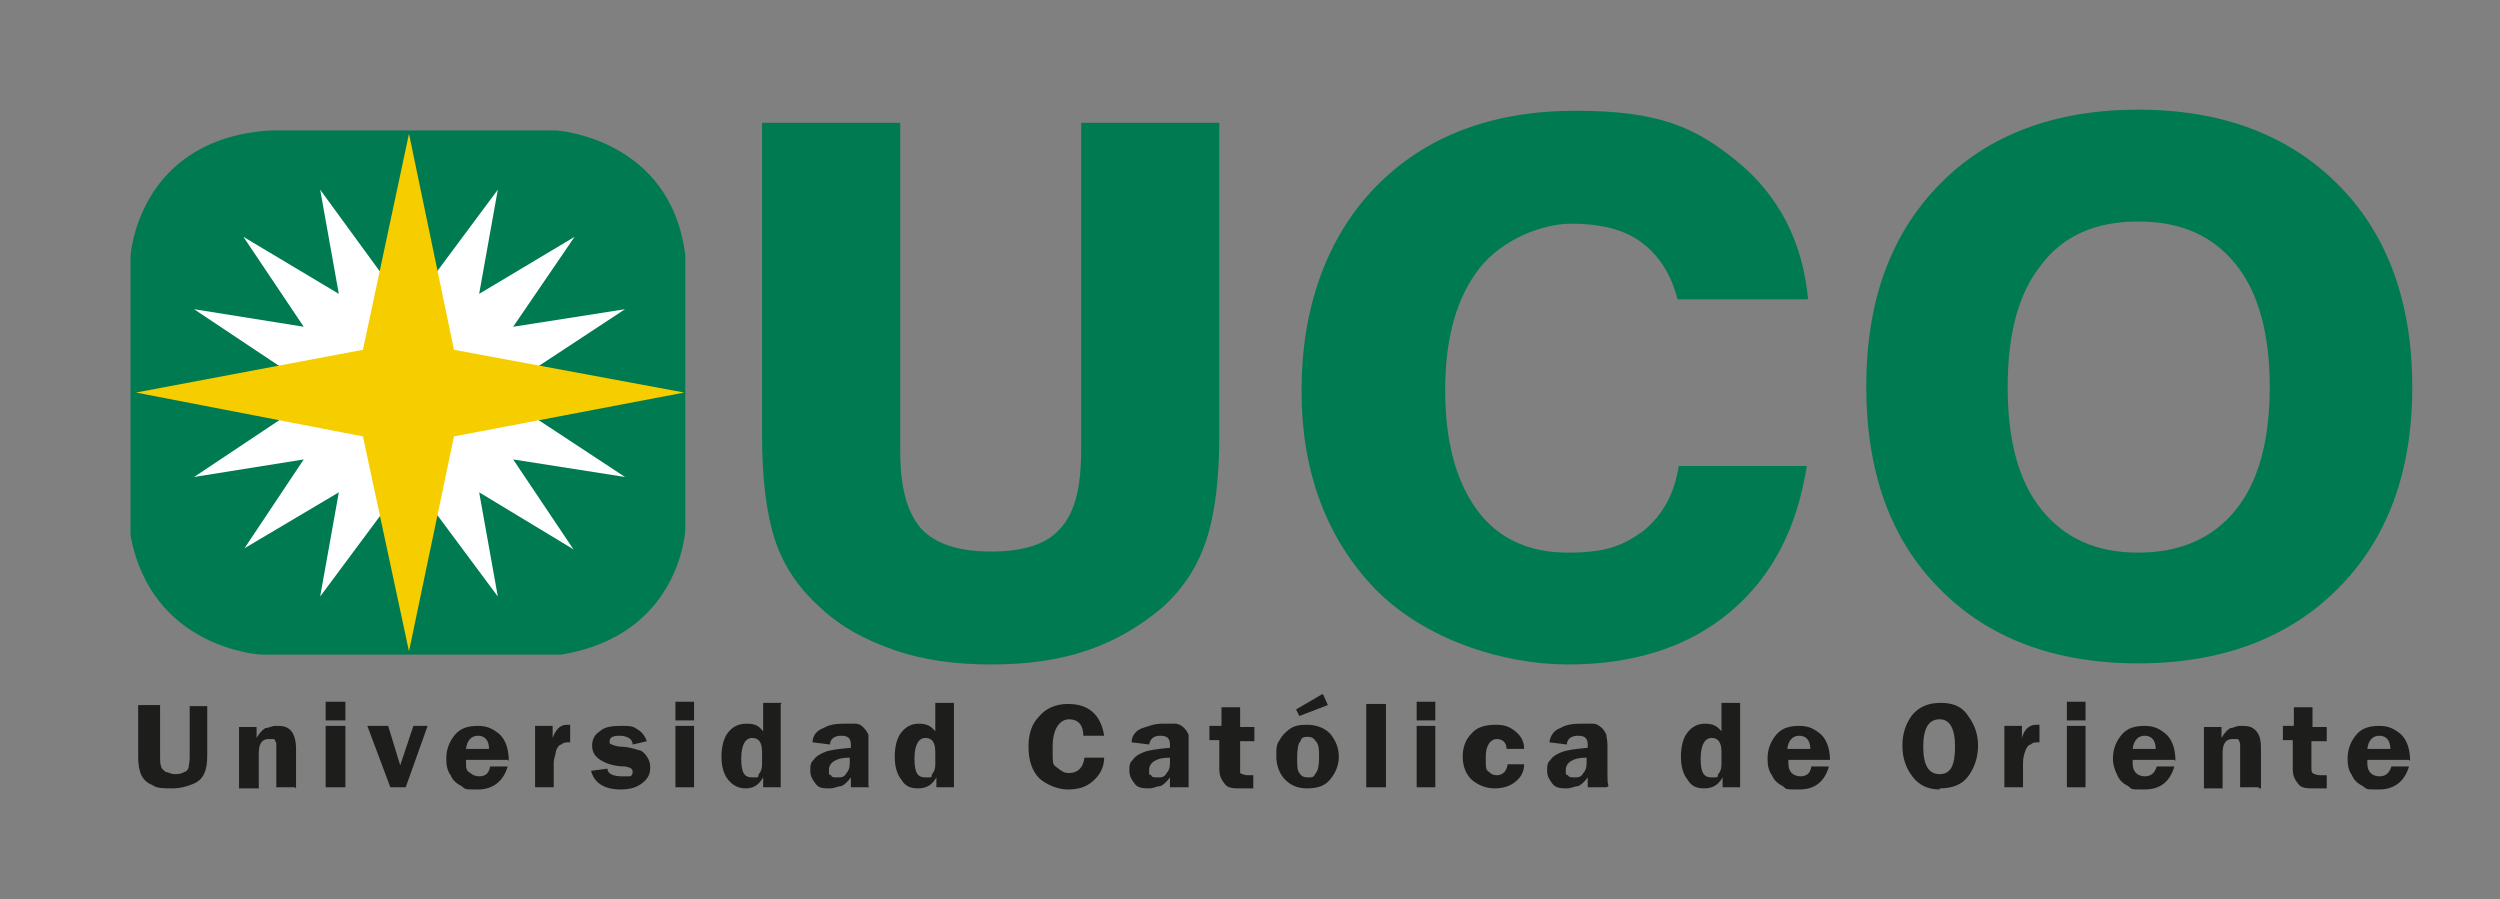 <?xml version="1.0" encoding="UTF-8"?>
<svg xmlns="http://www.w3.org/2000/svg" version="1.1" viewBox="0 0 228 82">
  <rect x="0" y="0" width="228" height="82" fill="#808080" stroke="none"/>
  <!-- Generator: Adobe Illustrator 28.7.1, SVG Export Plug-In . SVG Version: 1.2.0 Build 142)  -->
  <g>
    <g id="Layer_1">
      <g id="Layer_1-2" data-name="Layer_1">
        <g>
          <path d="M24.7,11.9h26.1s10.4.7,11.7,11.4v25s-.4,9.6-11.3,11.4h-27.4s-10-.5-11.9-10.9v-25.4s.6-10.7,12.7-11.5" fill="#007a51"/>
          <polygon points="30.9 26.8 29.2 17.3 34.6 24.7 37.3 26.7 39.9 24.7 45.4 17.3 43.7 26.8 52.4 21.6 46.8 29.8 57 28.2 49.1 33.4 49.1 38.3 57 43.5 46.8 41.9 52.3 50.1 43.7 44.9 45.4 54.4 39.9 47 34.7 47 29.2 54.4 30.9 44.9 22.3 50 27.7 41.9 17.7 43.5 25.5 38.3 25.5 33.4 17.7 28.2 27.7 29.8 22.2 21.6 30.9 26.8" fill="#fff"/>
          <polygon points="33.1 31.9 37.3 12.2 41.4 31.9 62.4 35.8 41.4 39.8 37.3 59.4 33.1 39.8 12.4 35.8 33.1 31.9" fill="#f6ce00"/>
          <path d="M69.6,11.2h12.5v29.9c0,3.3.6,5.6,1.9,7.1,1.3,1.4,3.4,2.1,6.4,2.1s5.1-.7,6.3-2.1c1.3-1.4,1.9-3.7,1.9-7.1V11.2h12.6v28.5c0,4-.4,7.2-1.2,9.6-.8,2.4-2.1,4.4-4,6.1-2,1.7-4.2,3-6.8,3.9-2.6.9-5.5,1.3-8.8,1.3s-6.2-.4-8.8-1.3c-2.6-.9-4.9-2.1-6.8-3.9-1.9-1.7-3.3-3.7-4.1-6.1-.8-2.4-1.2-5.6-1.2-9.6V11.2h0Z" fill="#007a51"/>
          <path d="M164.8,42.4c-.9,5.8-3.2,10.2-7,13.4s-8.8,4.8-14.8,4.8-13.1-2.3-17.6-6.9c-4.4-4.6-6.7-10.6-6.7-18.1s2.3-14,6.8-18.6c4.5-4.6,10.6-6.9,18.2-6.9s10.9,1.5,14.7,4.6,6,7.3,6.5,12.6h-11.9c-.6-2.3-1.7-4-3.3-5.2s-3.8-1.7-6.4-1.7-6.3,1.4-8.4,4.1c-2.1,2.7-3.1,6.4-3.1,11.1s1,8.3,2.9,10.9c1.9,2.6,4.7,3.9,8.3,3.9s5.1-.7,6.9-2c1.7-1.4,2.8-3.3,3.2-5.9h11.8-.1Z" fill="#007a51"/>
          <path d="M170.2,35.3c0-7.8,2.2-13.9,6.7-18.5,4.4-4.5,10.5-6.8,18.1-6.8s13.7,2.3,18.2,6.8,6.8,10.7,6.8,18.5-2.3,13.9-6.8,18.4-10.6,6.8-18.2,6.8-13.7-2.3-18.1-6.8c-4.5-4.5-6.7-10.7-6.7-18.5M183.1,35.3c0,4.9,1,8.6,3.1,11.2s5,3.9,8.8,3.9,6.8-1.3,8.9-3.9c2.1-2.6,3.1-6.4,3.1-11.2s-1-8.6-3.1-11.2-5-3.9-8.9-3.9-6.8,1.3-8.8,3.9c-2.1,2.6-3.1,6.3-3.1,11.2" fill="#007a51"/>
          <path d="M18.9,64.2v4.7c0,.8-.1,1.3-.3,1.7-.2.4-.5.7-1,.9-.5.2-1.1.4-1.9.4s-1.4,0-1.8-.3c-.5-.2-.8-.5-1-.9s-.3-1-.3-1.7v-4.7h2v4.7c0,.4,0,.7.1.9,0,.2.2.3.4.5.2,0,.5.2.8.2s.6,0,.9-.2c.2,0,.4-.3.4-.4,0-.2.1-.5.1-.9v-4.7h1.6v-.2Z" fill="#1d1d1b"/>
          <path d="M26.9,71.8h-1.7v-4c0,0-.1-.3-.2-.4-.1,0-.3,0-.5,0-.6,0-.9.4-.9,1.3v3.2h-1.8v-5.6h1.6v1c.3-.5.5-.7.8-.9.3,0,.6-.2.9-.2.6,0,1,0,1.4.4.3.3.5.9.5,1.7v3.6h0Z" fill="#1d1d1b"/>
          <path d="M31.5,65.7h-1.8v-1.7h1.8v1.7ZM31.5,71.8h-1.8v-5.6h1.8v5.6Z" fill="#1d1d1b"/>
          <polygon points="39 66.2 37 71.8 35.6 71.8 33.5 66.2 35.4 66.2 36.5 69.8 37.7 66.2 39 66.2" fill="#1d1d1b"/>
          <path d="M46.3,69.3h-3.8v.3c0,.4,0,.7.4.9.2.2.5.3.8.3.6,0,.9-.3,1-.9h1.6c-.4,1.4-1.4,2.1-2.7,2.1s-1.1,0-1.5-.3c-.4-.2-.8-.5-1-1-.3-.4-.4-.9-.4-1.5,0-.9.3-1.6.8-2.2s1.2-.8,2.1-.8,1.4.3,2,.8c.5.5.8,1.3.8,2.4M42.5,68.3h2.1c0-.8-.4-1.2-1-1.2s-1,.4-1.1,1.2" fill="#1d1d1b"/>
          <path d="M50.5,71.8h-1.7v-5.6h1.6v1.1c.3-.8.7-1.2,1.3-1.2s.2,0,.3,0v1.6c-.4,0-.6,0-.8.2-.2,0-.4.3-.5.6,0,.3-.2.6-.2,1.1v2.3h0Z" fill="#1d1d1b"/>
          <path d="M59,67.6l-1.3.3c0-.5-.5-.8-1.2-.8s-.9.2-.9.5,0,.2.2.3c0,0,.4.2.9.2s1.2.2,1.5.3c.3,0,.6.3.8.6.2.3.3.6.3,1,0,.6-.2,1-.7,1.4s-1.1.6-2,.6c-1.5,0-2.4-.6-2.7-1.7l1.5-.2c0,.5.6.7,1.3.7s.5,0,.7,0,.3-.2.3-.4c0-.3-.2-.4-.7-.5-1.2,0-2-.4-2.4-.7-.4-.3-.6-.7-.6-1.2s.2-1,.7-1.3c.4-.4,1.1-.5,1.9-.5s1.1,0,1.5.3c.4.2.7.6.9,1.1" fill="#1d1d1b"/>
          <path d="M63.3,65.7h-1.7v-1.7h1.7v1.7ZM63.3,71.8h-1.7v-5.6h1.7v5.6Z" fill="#1d1d1b"/>
          <path d="M71.2,64.2v7.6h-1.6v-.9c-.4.7-.9,1-1.6,1s-1.2-.3-1.6-.8-.6-1.2-.6-2.1.2-1.7.6-2.2.9-.8,1.7-.8,1.1.2,1.5.7v-2.6h1.7,0ZM69.5,68.6c0-.9-.3-1.3-.9-1.3s-1,.6-1,1.9.3,1.7,1,1.7.5,0,.6-.3c.2-.2.3-.5.3-.9,0,0,0-1.1,0-1.1Z" fill="#1d1d1b"/>
          <path d="M79.3,71.8h-1.7v-.9c-.3.4-.6.7-.9.8-.3,0-.6.2-1,.2-.6,0-1,0-1.3-.4s-.5-.7-.5-1.2,0-.7.3-1c.2-.3.5-.5,1-.7.4-.2,1.3-.3,2.4-.4v-.3c0-.6-.3-.8-.9-.8s-1,.3-1,.8l-1.6-.2c0-.6.4-1.1,1-1.3.5-.3,1.1-.4,1.8-.4s.8,0,1.1,0c.4,0,.6.2.8.4s.3.4.4.6c0,.2,0,.5,0,1v2.6c0,.5,0,.8,0,1.1M77.4,69.1c-1.2,0-1.8.5-1.8,1.1s0,.4.2.5c0,.2.3.2.6.2s.6,0,.8-.4c.2-.2.3-.5.3-.9v-.5h0Z" fill="#1d1d1b"/>
          <path d="M87,64.2v7.6h-1.6v-.9c-.4.7-.9,1-1.7,1s-1.2-.3-1.5-.8c-.4-.5-.6-1.2-.6-2.1s.2-1.7.6-2.2.9-.8,1.6-.8,1.1.2,1.5.7v-2.6h1.7ZM85.3,68.6c0-.9-.3-1.3-.9-1.3s-1,.6-1,1.9.3,1.7,1,1.7.5,0,.6-.3c.2-.2.3-.5.3-.9,0,0,0-1.1,0-1.1Z" fill="#1d1d1b"/>
          <path d="M100.8,67.1h-2c0-1-.5-1.5-1.3-1.5s-1.5.8-1.5,2.5,0,1.6.4,1.9.6.5,1.1.5c.8,0,1.3-.5,1.4-1.4h1.8c0,1-.5,1.7-1.1,2.2s-1.3.7-2.2.7-1.9-.4-2.6-1c-.7-.7-1-1.7-1-2.9s.3-2.1,1-2.8c.6-.7,1.5-1.1,2.6-1.1,1.9,0,3,1,3.3,2.9" fill="#1d1d1b"/>
          <path d="M108.4,71.8h-1.7v-.9c-.3.4-.6.7-.9.8-.3,0-.6.2-1,.2s-1,0-1.3-.4-.5-.7-.5-1.2,0-.7.3-1c.2-.3.5-.5,1-.7s1.3-.3,2.4-.4v-.3c0-.6-.3-.8-.9-.8s-.9.3-1,.8l-1.6-.2c0-.6.4-1.1,1-1.3s1.1-.4,1.8-.4.8,0,1.2,0c.3,0,.6.2.8.4s.3.4.4.6c0,.2,0,.5,0,1v2.6c0,.5,0,.8,0,1.1M106.6,69.1c-1.2,0-1.8.5-1.8,1.1s0,.4.2.5c0,.2.3.2.6.2s.6,0,.8-.4c.2-.2.3-.5.3-.9v-.5h0Z" fill="#1d1d1b"/>
          <path d="M113.1,67.5v2.4c0,.3,0,.5,0,.6,0,0,.3.2.7.2h.5v1.2c-.5,0-.9,0-1.1,0-.7,0-1.2,0-1.5-.4s-.5-.7-.5-1.4v-2.6h-.9v-1.3h1.1v-1.7c0,0,1.7,0,1.7,0v1.8h1.3v1.3h-1.4Z" fill="#1d1d1b"/>
          <path d="M119.2,66.1c.9,0,1.6.3,2.1.8.5.6.8,1.3.8,2.1s-.3,1.5-.8,2.1-1.2.8-2.1.8-1.5-.3-2-.8-.8-1.3-.8-2.1,0-1.1.3-1.5c.2-.4.6-.8.9-1,.4-.3.9-.4,1.5-.4M119.3,67.2c-.3,0-.6,0-.7.4-.2.2-.3.7-.3,1.5s0,1.1.2,1.4.4.4.8.4.5,0,.7-.4c.2-.2.3-.7.3-1.4s0-1.2-.3-1.5c-.2-.3-.4-.4-.7-.4M120.7,63.4l.4.9-2.6,1-.3-.6,2.4-1.4h0Z" fill="#1d1d1b"/>
          <rect x="124.6" y="64.2" width="1.8" height="7.6" fill="#1d1d1b"/>
          <path d="M130.9,65.7h-1.7v-1.7h1.7v1.7ZM130.9,71.8h-1.7v-5.6h1.7v5.6Z" fill="#1d1d1b"/>
          <path d="M139,69.7c0,.7-.3,1.2-.8,1.6s-1.1.6-1.9.6-1.5-.3-2.1-.8c-.5-.5-.8-1.2-.8-2.1s.3-1.6.8-2.1c.5-.6,1.3-.8,2.2-.8s1.3.2,1.8.6.8.9.8,1.6h-1.6c0-.6-.4-.9-.9-.9s-1,.5-1,1.6,0,1.2.3,1.4c.2.2.4.3.7.3.5,0,.9-.3,1-1h1.6-.1Z" fill="#1d1d1b"/>
          <path d="M146.5,71.8h-1.7v-.9c-.3.4-.6.7-.9.8-.3,0-.6.2-1,.2s-1,0-1.3-.4-.5-.7-.5-1.2,0-.7.3-1c.2-.3.5-.5,1-.7s1.3-.3,2.4-.4v-.3c0-.6-.3-.8-.9-.8s-1,.3-1,.8l-1.6-.2c.1-.6.4-1.1,1-1.3.5-.3,1.1-.4,1.8-.4s.8,0,1.2,0c.3,0,.6.2.8.4.2.2.3.4.4.6,0,.2.1.5.1,1v2.6c0,.5,0,.8.1,1.1M144.6,69.1c-1.2,0-1.8.5-1.8,1.1s0,.4.2.5c.1.2.3.2.6.2s.6,0,.8-.4c.2-.2.3-.5.3-.9v-.5h-.1Z" fill="#1d1d1b"/>
          <path d="M158.7,64.2v7.6h-1.6v-.9c-.4.7-.9,1-1.7,1s-1.2-.3-1.5-.8c-.4-.5-.6-1.2-.6-2.1s.2-1.7.6-2.2c.4-.5.9-.8,1.6-.8s1.1.2,1.5.7v-2.6h1.7ZM157,68.6c0-.9-.3-1.3-.9-1.3s-1,.6-1,1.9.3,1.7,1,1.7.5,0,.6-.3c.2-.2.3-.5.3-.9v-1.1h0Z" fill="#1d1d1b"/>
          <path d="M166.9,69.3h-3.8v.3c0,.4.1.7.3.9.2.2.5.3.8.3.6,0,.9-.3,1-.9h1.6c-.4,1.4-1.3,2.1-2.7,2.1s-1.1,0-1.5-.3c-.4-.2-.8-.5-1-1-.3-.4-.4-.9-.4-1.5,0-.9.3-1.6.8-2.2s1.2-.8,2.1-.8,1.4.3,2,.8c.5.5.8,1.3.8,2.4M163,68.3h2.1c0-.8-.4-1.2-1-1.2s-1,.4-1.1,1.2" fill="#1d1d1b"/>
          <path d="M176.9,72c-1.1,0-1.9-.4-2.5-1.2-.6-.8-.9-1.7-.9-2.8s.3-2,.9-2.8c.6-.7,1.4-1.1,2.6-1.1s2,.4,2.5,1.2c.6.8.9,1.7.9,2.7s-.3,2-.9,2.8c-.6.8-1.5,1.1-2.6,1.1M176.9,65.6c-1,0-1.5.8-1.5,2.5s.5,2.5,1.5,2.5,1.4-.8,1.4-2.5-.5-2.5-1.4-2.5" fill="#1d1d1b"/>
          <path d="M184.5,71.8h-1.7v-5.6h1.6v1.1c.2-.8.7-1.2,1.3-1.2s.2,0,.3,0v1.6c-.4,0-.6,0-.8.2-.2,0-.4.3-.5.6-.1.3-.2.6-.2,1.1v2.3h0Z" fill="#1d1d1b"/>
          <path d="M190.2,65.7h-1.7v-1.7h1.7v1.7ZM190.2,71.8h-1.7v-5.6h1.7v5.6Z" fill="#1d1d1b"/>
          <path d="M198.3,69.3h-3.8v.3c0,.4.1.7.3.9.2.2.5.3.8.3.6,0,.9-.3,1.1-.9h1.6c-.4,1.4-1.3,2.1-2.7,2.1s-1.1,0-1.5-.3c-.4-.2-.8-.5-1-1-.2-.4-.4-.9-.4-1.5,0-.9.3-1.6.8-2.2s1.2-.8,2.1-.8,1.4.3,2,.8c.5.5.8,1.3.8,2.4M194.5,68.3h2.1c0-.8-.4-1.2-1-1.2s-1,.4-1.1,1.2" fill="#1d1d1b"/>
          <path d="M206,71.8h-1.7v-4c0,0-.1-.3-.2-.4-.1,0-.3,0-.5,0-.6,0-.9.4-.9,1.3v3.2h-1.7v-5.6h1.6v1c.3-.5.5-.7.8-.9.3,0,.5-.2.9-.2.6,0,1,0,1.4.4s.5.9.5,1.7v3.6h-.2Z" fill="#1d1d1b"/>
          <path d="M210.8,67.5v2.4c0,.3,0,.5.1.6,0,0,.3.2.7.2h.6v1.2c-.5,0-.9,0-1.1,0-.7,0-1.2,0-1.5-.4s-.5-.7-.5-1.4v-2.6h-.9v-1.3h1v-1.7c.1,0,1.7,0,1.7,0v1.8h1.3v1.3h-1.4Z" fill="#1d1d1b"/>
          <path d="M219.7,69.3h-3.8v.3c0,.4.1.7.3.9.2.2.5.3.8.3.6,0,.9-.3,1.1-.9h1.6c-.4,1.4-1.4,2.1-2.7,2.1s-1.1,0-1.5-.3c-.4-.2-.8-.5-1-1-.3-.4-.4-.9-.4-1.5,0-.9.3-1.6.8-2.2s1.2-.8,2.1-.8,1.4.3,2,.8c.5.5.8,1.3.8,2.4M215.9,68.3h2.1c0-.8-.4-1.2-1-1.2s-1,.4-1.1,1.2" fill="#1d1d1b"/>
        </g>
      </g>
    </g>
  </g>
</svg>